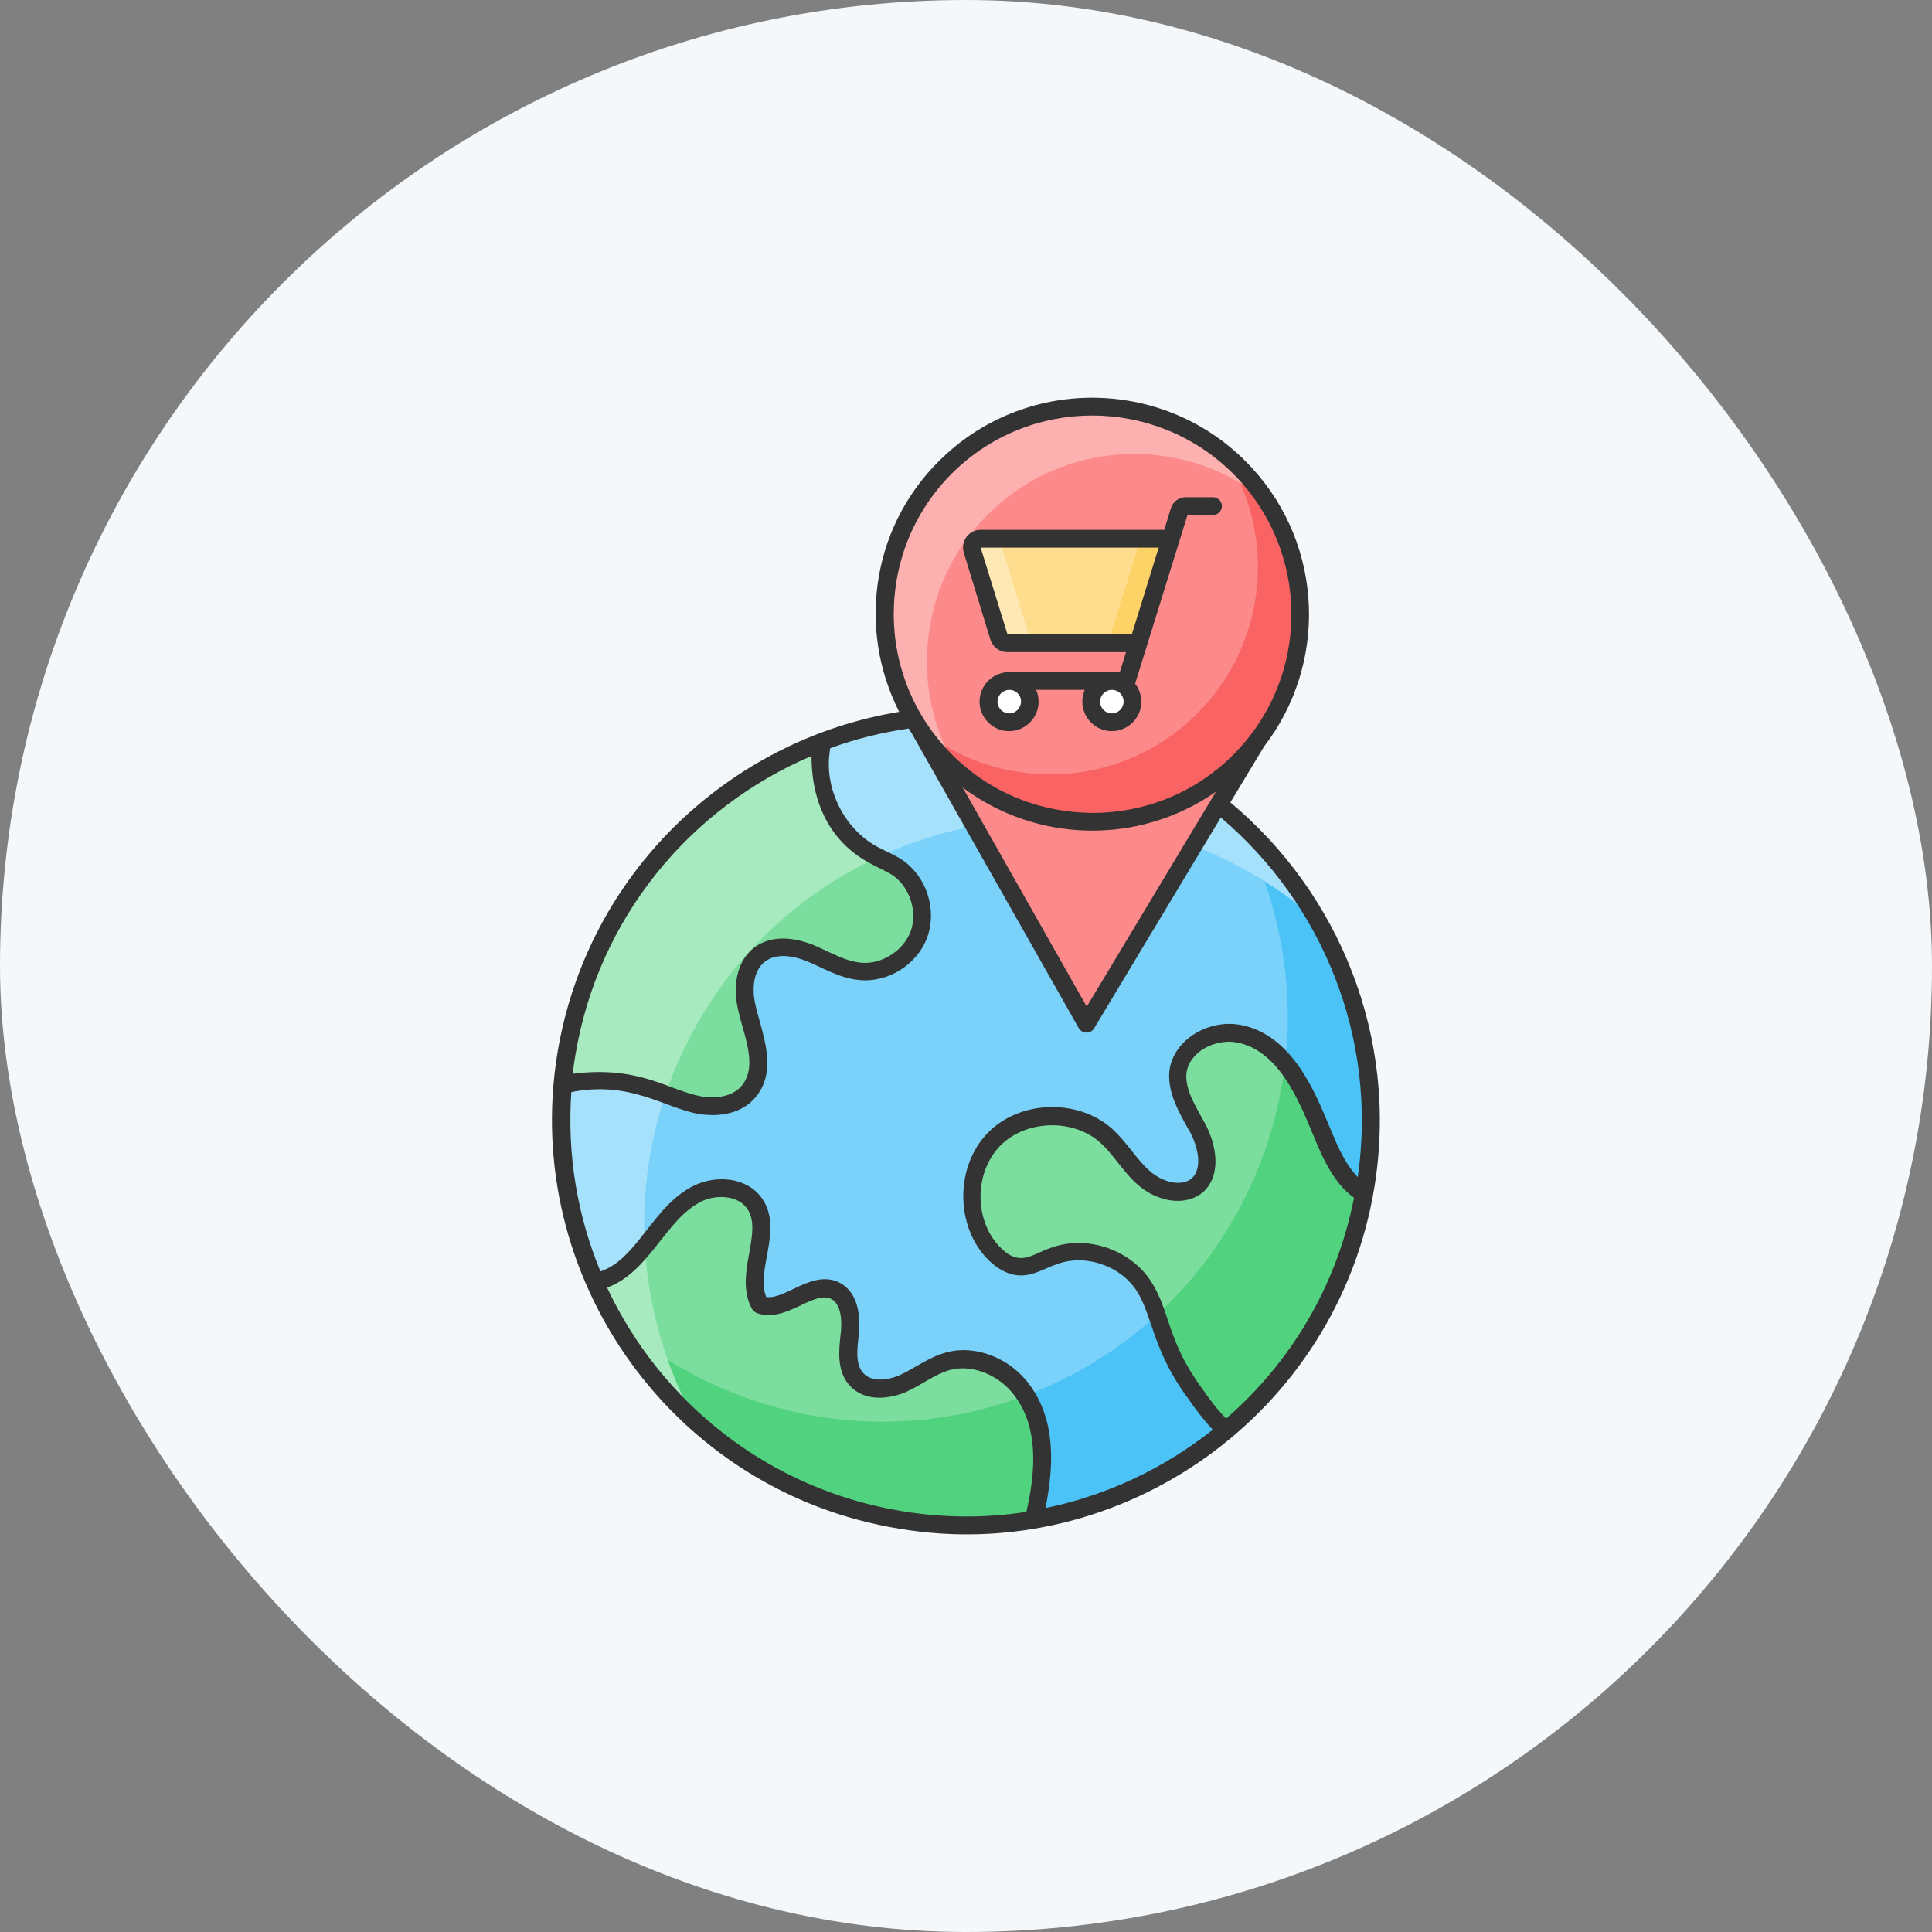 <svg xmlns="http://www.w3.org/2000/svg" xmlns:xlink="http://www.w3.org/1999/xlink" width="139px" height="139px" viewBox="-179.2 -179.2 870.40 870.40" id="Layer_1" xml:space="preserve" fill="#000000"><rect x="-179.2" y="-179.2" width="870.40" height="870.40" fill="#808080" stroke="none"/> <g id="SVGRepo_bgCarrier" stroke-width="0"> <rect x="-179.2" y="-179.2" width="870.40" height="870.40" rx="435.2" fill="#f4f8fb"></rect> </g> <g id="SVGRepo_tracerCarrier" stroke-linecap="round" stroke-linejoin="round"></g> <g id="SVGRepo_iconCarrier"> <style type="text/css"> .st0{fill:#7AD2FA;} .st1{fill:#4BC3F7;} .st2{fill:#A5E1FB;} .st3{fill:#7BDE9E;} .st4{fill:#51D27F;} .st5{fill:#A7EABF;} .st6{fill:#FCB0B0;} .st7{fill:#FC8A8A;} .st8{fill:#F96364;} .st9{fill:#333333;} .st10{fill:#FEDD8E;} .st11{fill:#FEE9B4;} .st12{fill:#FDD367;} .st13{fill:#FFFFFF;} </style> <g> <g> <g> <g> <ellipse class="st0" cx="256" cy="325.5" rx="182.4" ry="182.4"></ellipse> </g> <g> <path class="st1" d="M421.9,401.5C359.6,537.6,169.5,543.7,97,414.9c13.3,11.8,28.6,22,45.6,29.8 c91.6,41.9,199.9,1.7,241.8-89.9c25.2-55.1,20.7-116.2-6.8-165.3C435.7,241.4,456,327,421.9,401.5z"></path> </g> <g> <path class="st2" d="M415,236.2c-13.3-11.8-28.6-22-45.6-29.8c-91.6-41.9-199.9-1.7-241.8,89.9c-25.2,55.1-20.7,116.2,6.8,165.3 c-58.1-51.9-78.4-137.5-44.3-212c42-91.6,150.3-131.9,241.9-89.9C368.4,176.4,396.8,203.7,415,236.2z"></path> </g> <g> <path class="st3" d="M268.7,334c12.8-13.1,36.5-14.1,50.5-1.6c6.4,5.6,10.6,13.6,17.4,19.3c6.6,5.7,17.4,8.5,23.8,2.9 c6.5-6.2,4.4-17.4,0.2-25.4c-4.2-8-9.9-16.1-9.1-25.2c1.1-12,15.2-19.7,27.2-17.6c25,4.5,34,37.3,42.3,54.9 c3.5,6.8,8.1,13.6,14.4,17.1c-8.4,44.1-31.2,81-62.4,106.9c-5.4-4.7-10.1-11.1-13.9-16.6c-16.5-22.4-14.9-35.8-23.1-48.4 c-8.5-13.2-26.9-19.3-41.5-13.3c-7.3,2.5-15.7,9.8-26.9-2.4C255.3,370.9,255.6,347.3,268.7,334z"></path> </g> <g> <path class="st4" d="M435.5,358.4c-8,42.4-29.9,79.9-62.5,106.9c-5.4-4.6-10.1-11.1-13.9-16.5c-10.1-13.8-13.8-25.4-17.2-35.5 c17.4-16,32-35.6,42.4-58.4c8.2-17.9,13.3-36.5,15.4-55.1C415.6,317.6,417.7,348.5,435.5,358.4z"></path> </g> <g> <path class="st3" d="M88.8,398.5c23-6,27.7-31.2,46.9-40.1c8.4-3.9,19.8-2.8,25.2,4.7c8.9,12.8-5.2,32,2.5,45.5 c11.2,4.3,23.4-11.6,34-6.1c6.4,3.3,7.2,12.1,6.5,19.2c-0.8,7.2-1.9,15.4,3,20.7c5,5.6,14.1,4.9,21,1.9 c6.9-3.1,12.9-8.1,20.2-10c20.8-5.6,44.9,13.7,42.1,49.1c-0.6,7-1.7,14.5-3.5,22.1C207.8,519.9,123.2,477.4,88.8,398.5z"></path> </g> <g> <path class="st5" d="M134.3,461.4c-19.2-17.2-34.9-38.6-45.5-62.9c9.8-2.6,15.9-8.1,22.5-16.1 C112.9,410.2,120.8,437.3,134.3,461.4z"></path> </g> <g> <path class="st6" d="M134.3,461.4c-0.5-0.5-1-0.9-1.5-1.4C133.3,460.5,133.8,461,134.3,461.4L134.3,461.4z"></path> </g> <g> <path class="st4" d="M286.6,505.4c-51.7,9.4-109.2-5.3-152.3-43.9c0,0,0,0,0-0.1c-5-9-9.2-18.4-12.7-28c6.7,4.2,13.6,8,21,11.3 c46.1,21.1,96.4,21.4,140.3,4.8C293.1,465.7,291.2,486.2,286.6,505.4z"></path> </g> <g> <path class="st3" d="M74.3,309.4c6-68.2,50.5-129.3,117-154.4c-4.7,21.4,6.2,42.1,23.2,51.1c3.4,1.8,7.2,3.3,10.5,5.5 c9.3,6.3,13.6,19.3,9.8,30c-3.9,10.7-15.5,18-26.7,16.8c-7.9-0.8-14.9-5.1-22.2-8.1c-19.7-7.8-31.3,2.6-29.4,20.2 c1.6,12.6,11.4,30.3,1.5,42.1c-5,6-13.8,7.4-21.6,6.1c-14.9-2.5-27.1-13.3-54.1-10.5C79.6,308.4,76.9,308.8,74.3,309.4z"></path> </g> <g> <path class="st5" d="M216.3,207c-37.9,17.6-69.9,48.3-88.7,89.3c-2.7,5.8-5,11.6-6.9,17.5c-2.2-0.8-4.4-1.7-6.6-2.4 c-12-3.9-25.6-4.8-39.8-2.1c6-68.2,50.6-129.3,117-154.4C186.6,177.3,198,197.8,216.3,207z"></path> </g> </g> <g> <g> <g> <path class="st7" d="M375.9,166.8c-38.2,34.7-97.4,31.9-132.2-6.3C209,122.2,211.8,63,250,28.3c38.2-34.8,97.4-31.9,132.2,6.3 C416.9,72.8,414.1,132,375.9,166.8z"></path> </g> <g> <path class="st7" d="M387.1,154.6l-76.7,127.6l-75.4-133c2.6,3.9,5.5,7.7,8.8,11.2c34.8,38.2,93.9,41.1,132.1,6.3 C380,163,383.8,158.9,387.1,154.6z"></path> </g> <g> <path class="st8" d="M375.9,166.7c-38.2,34.8-97.4,31.9-132.2-6.3c-3.5-3.9-6.7-7.9-9.4-12.2c35.4,29.3,87.7,28.9,122.6-2.8 c34.4-31.3,40.1-82.3,15.6-120c3.4,2.7,6.6,5.8,9.6,9.1C417,72.9,414.2,132,375.9,166.7z"></path> </g> <g> <path class="st6" d="M391.5,46.8c-35.4-29.3-87.7-28.9-122.5,2.8c-34.4,31.2-40.1,82.2-15.7,120c-3.4-2.8-6.5-5.9-9.6-9.1 C209,122.2,211.8,63,250,28.3c38.2-34.8,97.4-32,132.2,6.3C385.7,38.5,388.8,42.6,391.5,46.8z"></path> </g> <path class="st9" d="M375.1,182.3l15.2-25.2c28.5-37,27-89.9-5.2-125.2c-36.2-39.8-98-42.8-137.9-6.6 c-33.6,30.4-40.6,78.3-21.3,116.2c-76.9,12.6-140.7,72.9-154,153.9c-16.5,101.5,52.6,197.6,154,214.1 C326,526.4,423.3,457.9,440,355.6C451,288.2,424.1,223.2,375.1,182.3z M310.4,274.3l-55.9-98.7c32.9,24.7,79,26.4,114.1,1.9 L310.4,274.3z M252.7,31.2c36.5-33.1,93.2-30.5,126.6,6.1c33,36.3,30.9,92.9-6,126.5c-36.5,33.2-93.3,30.5-126.5-6.1 C213.5,121.1,216.1,64.5,252.7,31.2z M79.9,296.8c10.2-62.6,52-112.2,106.5-135.4c0,24.1,10.8,40.1,26.3,48.3 c2.7,1.5,7.5,3.7,10.1,5.3c7.8,5.3,11.5,16.4,8.3,25.3c-3.3,8.9-13.2,15.2-22.6,14.2c-6.9-0.7-12.8-4.3-21.1-7.9 c-22.8-9.2-37.1,4.1-34.9,24.4c1.4,12.5,10.9,28.9,2.4,39c-4.2,5-12,5.8-17.8,4.8c-14.5-2.5-26.8-13.3-55.2-10.6 c-1,0.1-2,0.2-3.1,0.4C79.1,302,79.5,299.4,79.9,296.8z M283.2,501.9c-18.3,2.9-37.2,2.8-56-0.3 c-60.4-9.9-108.7-49.1-132.9-100.7c19.4-7.1,26.4-31.2,42.9-39c6.5-3,16-2.6,20.2,3.4c7.5,10.8-6.2,30,2.2,45.2 c0.5,0.8,1.2,1.4,2,1.8c13,4.9,25.5-10.3,33.7-6.3c5,2.6,4.7,11.5,4.3,15.2l-0.1,0.7c-0.8,7.4-1.8,16.7,4.1,23.1 c6.7,7.5,18,6.2,25.6,2.8c7.6-3.5,12.8-7.9,19.6-9.8c9.9-2.7,22.1,2.2,29,11.5C288.9,464.1,287.3,484,283.2,501.9z M373.2,459.9 c-3.9-3.9-7.5-8.7-10.8-13.5c-15.9-21.6-14.3-34.6-22.9-48.1c-9.6-15-30-21.5-46.1-15c-7.8,2.6-13.4,8.8-22.7-1.3 c-11.2-12.3-10.8-33.3,0.8-45.1c11.4-11.6,32.8-12.3,45-1.3c6.4,5.8,10.5,13.6,17.3,19.3c7.9,6.8,20.7,10.1,29.2,2.8 c8.3-7.8,5.7-21.1,1-30.2c-4.3-8-9.3-15.4-8.7-23c1-9.7,12.8-15.8,22.5-14.1c18.9,3.4,28,26,33.9,40c4.5,11,9.5,23.1,19.1,30 C423,400.4,402.1,434.8,373.2,459.9z M432.5,351.1c-6.1-6.3-9.7-15.3-13.2-23.8c-5.8-13.7-16.2-40.5-39.8-44.8 c-14.4-2.6-30.5,6.9-31.9,21.2c-0.8,9.2,4.2,18.2,9.5,27.4c3.7,7.1,5.3,16.2,0.7,20.5c-4.7,4.1-13.3,1.7-18.6-2.9 c-6-5-10.5-13.1-17.3-19.3c-15.4-13.8-41.6-13-56,1.7c-14.4,14.6-14.9,40.8-1,56.1c4.8,5.2,10.2,8.1,15.6,8.2 c6.3,0.1,11.5-3.5,15.8-4.8c12.7-5.2,29.1,0.1,36.6,11.8c7.1,10.9,7.2,27,23.2,48.5c3.3,4.8,7,9.7,11.1,14 c-21.8,17.3-47.6,29.6-75.4,35.3c3.9-19.4,4.6-39.6-7.2-55.6c-8.9-12.1-24.4-18.1-37.5-14.5c-7.7,2-14.8,7.5-20.9,10.2 c-5.6,2.5-12.8,3.2-16.5-0.9c-3.8-4.1-2.6-11.8-2-17.5c1.1-11.5-1.9-19.7-8.6-23.2c-12.1-6.2-24.5,7.8-33.1,6.4 c-4.9-12,7.8-30.5-1.9-44.4c-6.9-9.8-20.7-10.4-30.1-6c-18.9,8.7-25.8,33.3-42.7,38.9c-10.3-24.9-15.1-52.4-13.1-80.8 c26.7-5.3,42.2,7.3,57.6,9.9c12.2,1.8,20.7-1.9,25.3-7.5c11.7-13.6,0.9-33.2-0.6-45.2c-1.6-15.1,7.6-22.7,23.9-16.1 c6.7,2.7,14.6,7.6,23.3,8.4c13.1,1.4,26.4-6.9,30.9-19.4c4.4-12.4-0.4-27.3-11.4-34.7c-2.2-1.5-3.5-2.1-10.8-5.7 c-14.2-7.5-23.3-24.1-22.1-40.3c0.1-1.3,0.3-2.8,0.5-4.3c11.4-4.2,23.2-7.1,35.4-8.9c0.4,0.7,0.8,1.4,1.3,2.1L306.8,284 c0.7,1.2,2,2,3.4,2h0.1c1.4,0,2.7-0.7,3.4-1.9l57.1-95C416.4,227.8,441.6,288.1,432.5,351.1z"></path> </g> </g> </g> <polygon class="st10" points="257.2,63.5 348.2,63.5 333.6,110.6 271.7,110.6 "></polygon> <polygon class="st11" points="285.4,110.6 271.7,110.6 257.2,63.5 270.9,63.5 "></polygon> <polygon class="st12" points="348.2,63.5 333.6,110.6 320,110.6 334.6,63.5 "></polygon> <path class="st13" d="M275.5,146.2c-5.1,0-9.3-4.2-9.3-9.3s4.2-9.3,9.3-9.3c5.2,0,9.3,4.1,9.3,9.3 C284.7,142,280.6,146.2,275.5,146.2z"></path> <path class="st13" d="M321.7,146.2c-5.1,0-9.3-4.2-9.3-9.3s4.2-9.3,9.3-9.3c5.2,0,9.3,4.1,9.3,9.3C331,142,326.8,146.2,321.7,146.2 z"></path> <path class="st9" d="M367.3,44.8h-12.2c-3.1,0-5.9,2-6.8,5l-3,9.7h-82.7c-5.3,0-9.1,5-7.6,10.3l12,39.2c1.1,3.3,4.1,5.6,7.6,5.6 h53.5l-2.8,9h-49.9l0,0l0,0c-7.3,0-13.3,6-13.3,13.3s6,13.3,13.3,13.3s13.3-6,13.3-13.3c0-1.9-0.4-3.7-1.1-5.3h21.9 c-0.7,1.6-1.1,3.4-1.1,5.3c0,7.3,6,13.3,13.3,13.3s13.3-6,13.3-13.3c0-3.1-1.1-5.8-2.8-8.1l0,0l23.6-76h11.5c2.2,0,4-1.8,4-4 S369.5,44.8,367.3,44.8z M330.7,106.6h-56l-12.1-39.1h80.2L330.7,106.6z M275.5,142.2c-2.9,0-5.3-2.4-5.3-5.3 c0-2.9,2.4-5.3,5.3-5.3c3,0,5.3,2.3,5.3,5.3C280.7,139.8,278.4,142.2,275.5,142.2z M321.7,142.2c-2.9,0-5.3-2.4-5.3-5.3 c0-2.9,2.4-5.3,5.3-5.3c3,0,5.3,2.3,5.3,5.3C327,139.8,324.6,142.2,321.7,142.2z"></path> </g> </g> </svg>